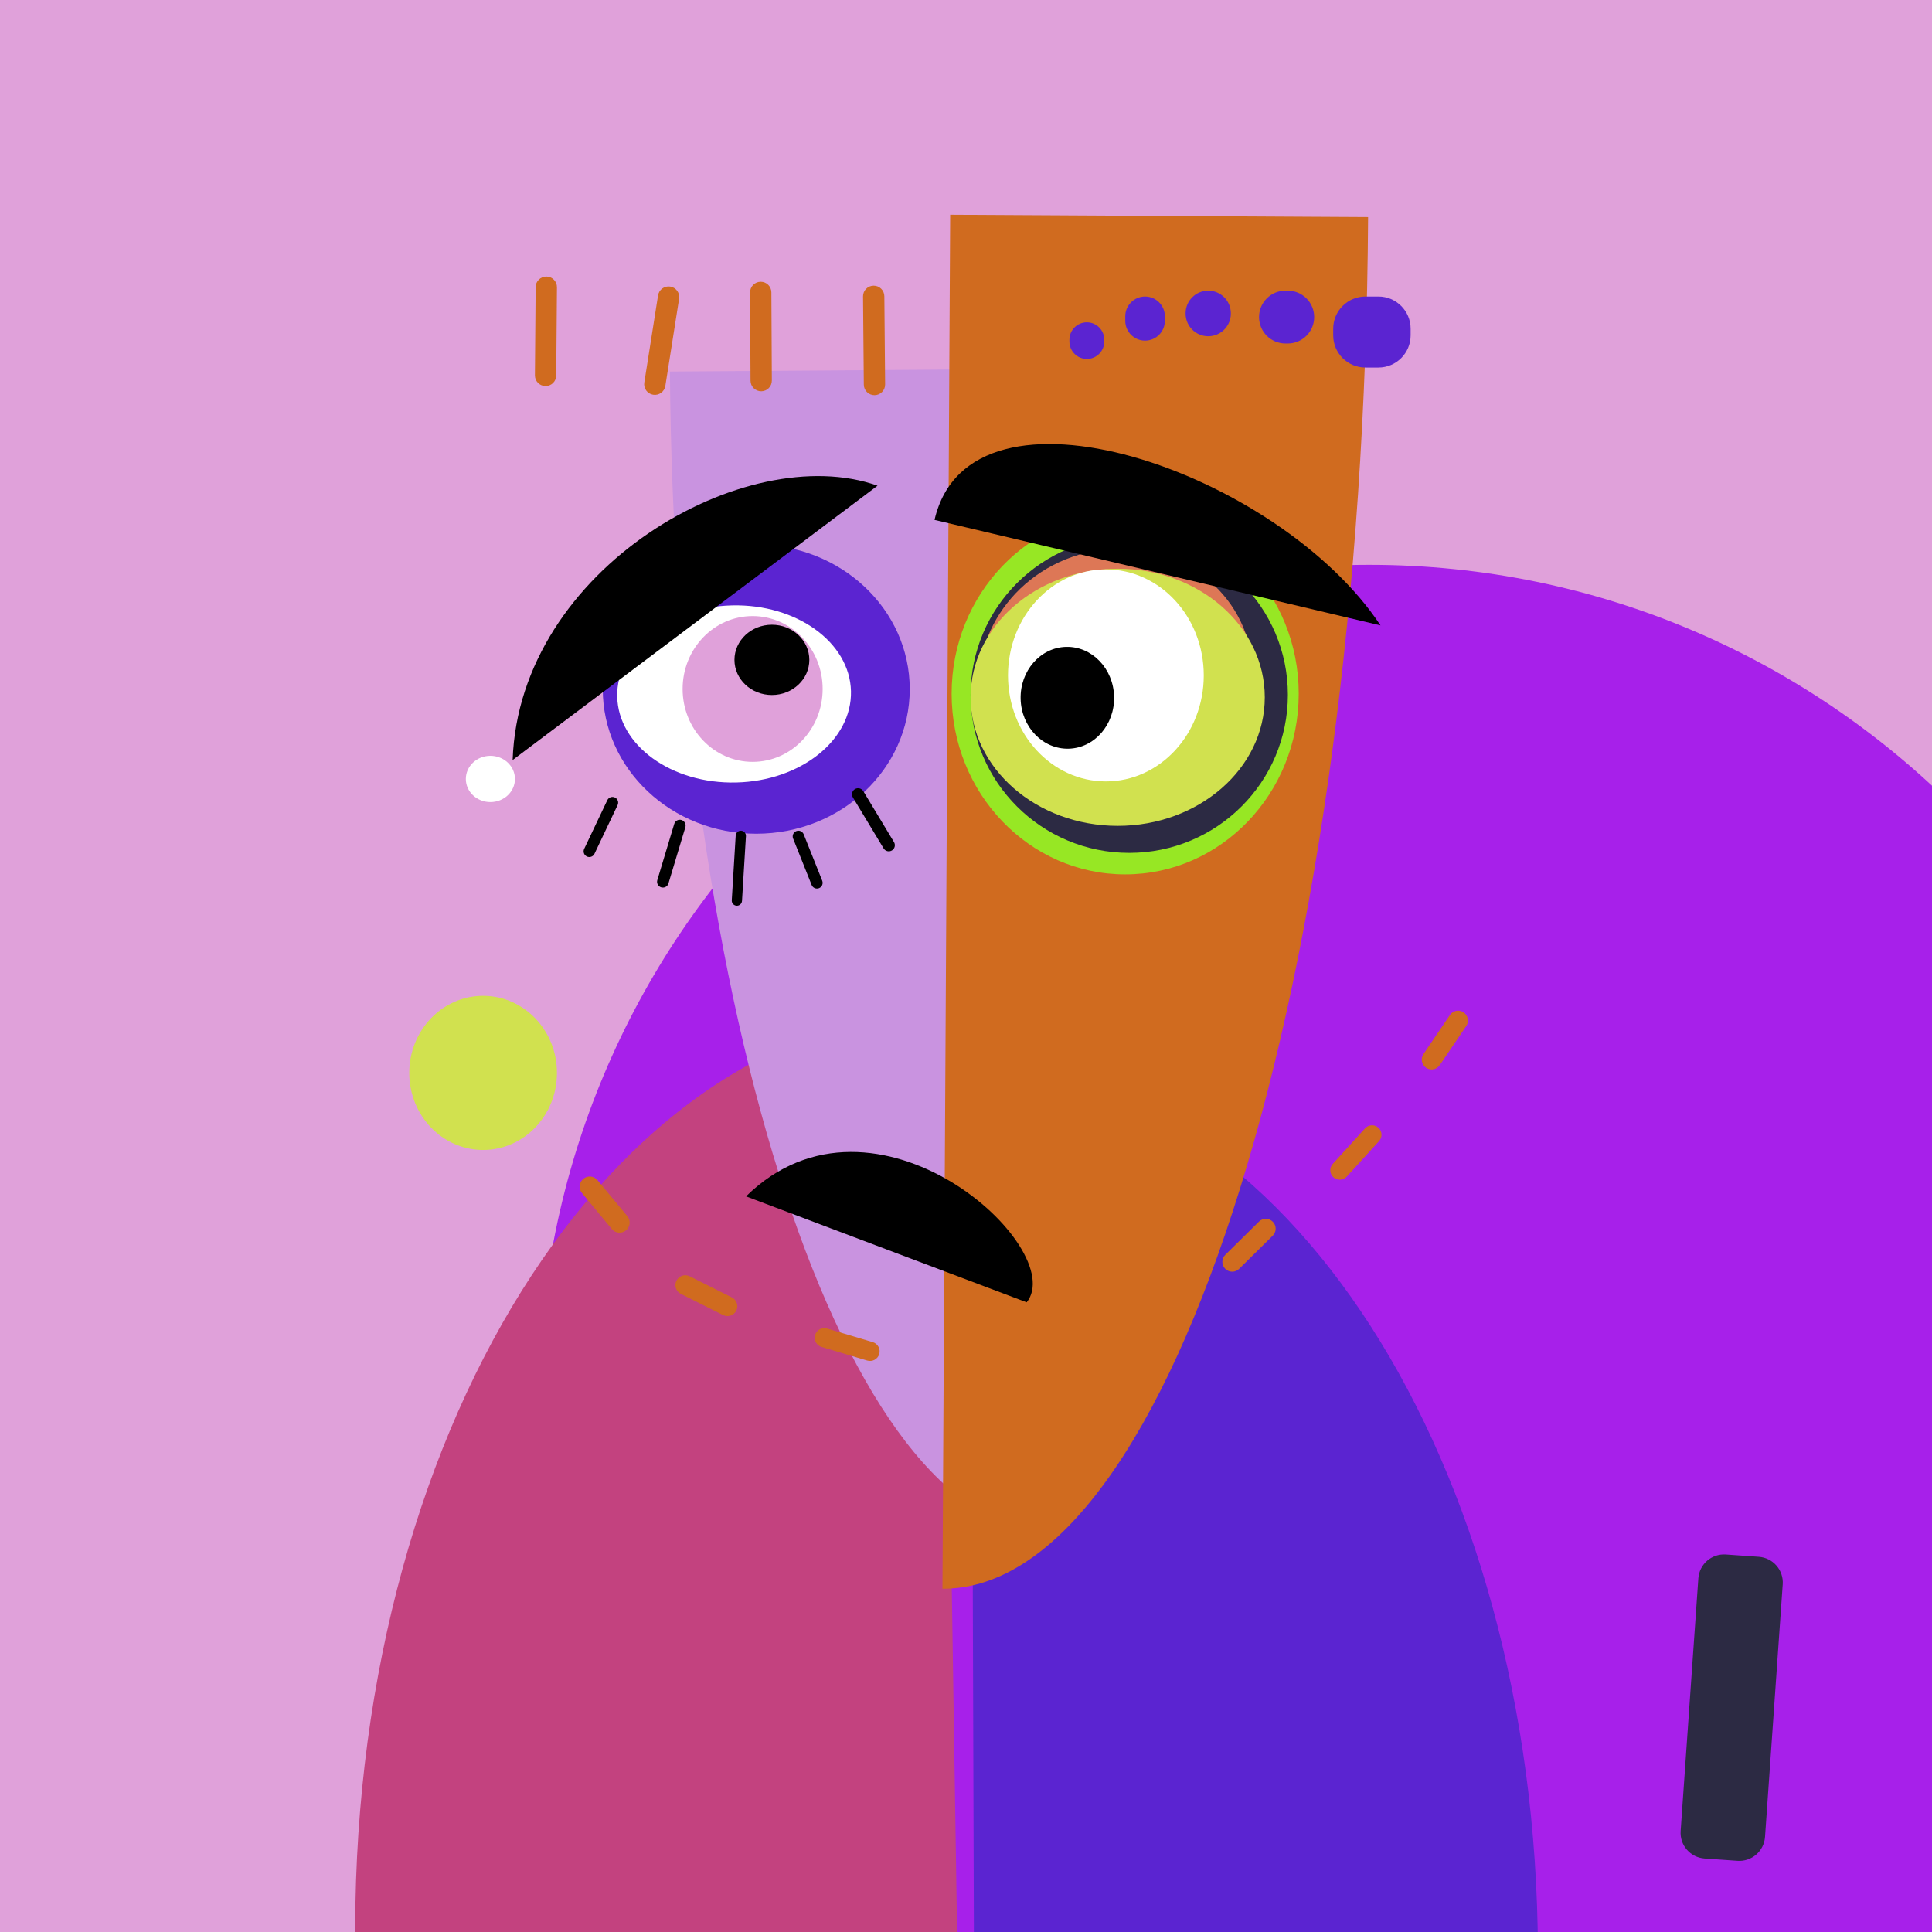 <svg x="0pt" y="0pt" width="480px" height="480px" viewBox="0 0 480 480" xmlns="http://www.w3.org/2000/svg" xmlns:xlink="http://www.w3.org/1999/xlink"><rect x="0" y="0" width="480" height="480" fill="#333333" stroke="none"/><style type="text/css">.st0{fill:#746536;}.st1{fill:#abf277;}.st2{fill:#c3427f;}.st3{fill:#5b24d1;}.st4{fill:#d06b1f;}.st5{fill:#0947de;}.st6{fill:#c993e0;}.st7{fill:#e43429;}.st8{fill:#97e724;}.st9{fill:#07b0ea;}.st10{fill:#2c2a43;}.st11{fill:#d1e14f;}.st12{fill:#440594;}.st13{fill:#e0a1da;}.st14{fill:#dd7756;}.st15{fill:#a720ea;}.st16{fill:#c96cc9;}.st17{fill:#d2958e;}.st18{fill:#0b3603;}.st19{fill:#315bc6;}.st20{fill:#91619a;}.st21{fill:#b508c8;}.st22{fill:#8cf6f6;}.st23{fill:#4e2216;}.st24{fill:#557cbe;}.st25{fill:#975a43;}.st26{fill:#55e55c;}.st27{fill:#227e8c;}.st28{fill:#afae4f;}.st29{fill:#fa8109;}.stblack{fill:#000000;}</style><g class="st13"><path d="M4.10786e-06,3.63588e-06 C4.10786e-06,3.63588e-06,480,3.63588e-06,480,3.63588e-06 C480,3.63588e-06,480,480,480,480 C480,480,4.10786e-06,480,4.10786e-06,480 C4.10786e-06,480,4.10786e-06,3.63588e-06,4.10786e-06,3.63588e-06 z"/></g><g class="st15" style="transform-origin: center;transform: translate(-4px, 0) scale(0.9);"><path d="M243.522,17.031 C370.135,17.031,472.775,120.175,472.775,247.41 C472.775,374.646,370.135,477.79,243.522,477.79 C116.909,477.79,14.268,374.646,14.268,247.41 C14.268,120.175,116.909,17.031,243.522,17.031 z"/></g><g class="st3" style="transform-origin:center;transform: translate(0, 5px) scaleX(1);"><path d="M382.088,479.648 C381.706,358.376,318.663,260.263,241.279,260.506 C241.279,260.506,241.97,480.09,241.97,480.09 C241.97,480.09,382.088,479.648,382.088,479.648"/></g><g class="st2" style="transform-origin:center;transform: translate(0, 5px) scaleX(1);"><path d="M88.296,480.09 C86.317,352.295,151.661,247.66,234.247,246.381 C234.247,246.381,237.831,477.773,237.831,477.773 C237.831,477.773,88.296,480.09,88.296,480.09"/></g><g class="st6" style="transform-origin:center;transform:scaleX(1.8) translate(10px, 10px);"><path d="M156.438,82.309 C157.592,241.904,200.037,370.981,251.242,370.611 C251.242,370.611,249.152,81.638,249.152,81.638 C249.152,81.638,156.438,82.309,156.438,82.309"/></g><g class="st4" style="transform-origin:center;transform:scaleX(1.8) translate(10px, 10px);"><path d="M329.897,43.935 C328.838,232.462,281.493,385.033,224.149,384.711 C224.149,384.711,226.066,43.351,226.066,43.351 C226.066,43.351,329.897,43.935,329.897,43.935"/></g><g style="transform-origin: 300px 300px;"><g class="st4"><path d="M155.861,302.15 C156.744,303.216,156.596,304.797,155.53,305.68 C154.464,306.564,152.883,306.416,151.999,305.35 C151.999,305.35,144.591,296.41,144.591,296.41 C143.707,295.343,143.855,293.763,144.921,292.879 C145.988,291.995,147.568,292.143,148.452,293.21 C148.452,293.21,155.861,302.15,155.861,302.15 z"/><path d="M249.04,332.984 C250.381,332.817,251.604,333.768,251.771,335.109 C251.938,336.45,250.986,337.673,249.645,337.84 C249.645,337.84,238.003,339.29,238.003,339.29 C236.662,339.457,235.44,338.505,235.273,337.164 C235.106,335.823,236.057,334.601,237.398,334.434 C237.398,334.434,249.04,332.984,249.04,332.984 z"/><path d="M283.163,321.982 C284.469,321.633,285.81,322.408,286.159,323.714 C286.508,325.019,285.732,326.361,284.427,326.709 C284.427,326.709,273.092,329.738,273.092,329.738 C271.786,330.087,270.445,329.311,270.096,328.006 C269.748,326.7,270.523,325.359,271.829,325.01 C271.829,325.01,283.163,321.982,283.163,321.982 z"/><path style="transform: translate(10px, -5px) rotate(10deg);transform-origin: 292px 316px;" d="M302.771,308.519 C303.733,307.57,305.282,307.581,306.231,308.543 C307.18,309.505,307.17,311.054,306.208,312.003 C306.208,312.003,297.856,320.243,297.856,320.243 C296.894,321.192,295.345,321.181,294.396,320.219 C293.447,319.257,293.457,317.708,294.419,316.759 C294.419,316.759,302.771,308.519,302.771,308.519 z"/><path style="transform: translate(20px, -10px);" d="M319.137,290.341 C320.011,289.38,321.499,289.309,322.461,290.183 C323.422,291.057,323.493,292.546,322.618,293.507 C322.618,293.507,314.599,302.326,314.599,302.326 C313.725,303.288,312.237,303.358,311.275,302.484 C310.314,301.61,310.243,300.122,311.117,299.16 C311.117,299.16,319.137,290.341,319.137,290.341 z"/><path style="transform: translate(30px, -20px);" d="M330.235,272.171 C330.993,271.053,332.514,270.76,333.633,271.519 C334.751,272.277,335.043,273.798,334.285,274.917 C334.285,274.917,327.703,284.629,327.703,284.629 C326.945,285.747,325.423,286.039,324.305,285.281 C323.186,284.523,322.894,283.002,323.652,281.883 C323.652,281.883,330.235,272.171,330.235,272.171 z"/><path style="transform: translate(-2px, 3px);" d="M183.835,319.344 C185.043,319.95,185.532,321.42,184.926,322.628 C184.321,323.836,182.851,324.325,181.643,323.72 C181.643,323.72,171.154,318.464,171.154,318.464 C169.945,317.859,169.457,316.389,170.062,315.18 C170.667,313.972,172.137,313.484,173.346,314.089 C173.346,314.089,183.835,319.344,183.835,319.344 z"/><path d="M216.836,333.45 C218.1,333.827,218.819,335.157,218.442,336.42 C218.066,337.684,216.736,338.403,215.472,338.027 C215.472,338.027,204.115,334.642,204.115,334.642 C202.852,334.266,202.132,332.936,202.509,331.672 C202.886,330.409,204.215,329.689,205.479,330.066 C205.479,330.066,216.836,333.45,216.836,333.45 z"/></g><g class="st11" style="transform-origin: 160px 300px;transform:scale(1)"><path d="M120.029,285.703 C130.161,285.703,138.375,277.131,138.375,266.557 C138.375,255.982,130.161,247.41,120.029,247.41 C109.896,247.41,101.682,255.982,101.682,266.557 C101.682,277.131,109.896,285.703,120.029,285.703 z"/></g></g><g class="st10" style="transform-origin:center;transform:scale(0.8) translate(-5px, 5px);"><path d="M214.439,251.137 C214.13,255.545,217.453,259.368,221.86,259.677 C221.86,259.677,232.103,260.395,232.103,260.395 C234.219,260.543,236.308,259.844,237.909,258.453 C237.909,258.453,237.909,258.453,237.909,258.453 C239.511,257.061,240.494,255.09,240.642,252.973 C240.642,252.973,246.14,174.518,246.14,174.518 C246.288,172.401,245.59,170.312,244.198,168.711 C244.198,168.711,244.198,168.711,244.198,168.711 C242.806,167.109,240.835,166.126,238.719,165.978 C238.719,165.978,228.476,165.26,228.476,165.26 C224.069,164.951,220.245,168.274,219.937,172.681 C219.937,172.681,214.439,251.137,214.439,251.137 z"/></g><g style="transform-origin: 300px 150px;transform: translate(-9px, 8px) scaleX(1.042);"><g class="st8"><path d="M288.545,119.463 C312.359,119.463,331.663,139.559,331.663,164.35 C331.663,189.14,312.359,209.237,288.545,209.237 C264.731,209.237,245.427,189.14,245.427,164.35 C245.427,139.559,264.731,119.463,288.545,119.463 z"/></g><g class="st10"><path d="M289.557,125.339 C311.323,125.339,328.969,142.924,328.969,164.617 C328.969,186.309,311.323,203.895,289.557,203.895 C267.79,203.895,250.145,186.309,250.145,164.617 C250.145,142.924,267.79,125.339,289.557,125.339 z"/></g><g class="st14"><path d="M277.033,129.825 C295.121,124.433,313.901,133.872,318.981,150.909 C324.06,167.946,313.514,186.128,295.426,191.521 C277.338,196.913,258.558,187.474,253.478,170.437 C248.399,153.4,258.945,135.218,277.033,129.825 z"/></g><g class="st11"><path d="M286.688,133.298 C306.87,133.298,323.231,147.599,323.231,165.24 C323.231,182.881,306.87,197.182,286.688,197.182 C266.506,197.182,250.145,182.881,250.145,165.24 C250.145,147.599,266.506,133.298,286.688,133.298 z"/></g><g fill="#FFFFFF" style="transform-origin: 280px 162px; transform: scale(0.922);"><path d="M284.07,131.054 C298.637,131.054,310.446,143.843,310.446,159.619 C310.446,175.395,298.637,188.183,284.07,188.183 C269.503,188.183,257.694,175.395,257.694,159.619 C257.694,143.843,269.503,131.054,284.07,131.054 z"/></g><g fill="#000000" style="transform: translate(-9px, 23px)"><path d="M283.505,155.01 C277.092,155.173,271.75,149.641,271.572,142.655 C271.395,135.669,276.45,129.874,282.863,129.711 C289.275,129.548,294.618,135.079,294.795,142.065 C294.973,149.052,289.918,154.847,283.505,155.01 z"/></g></g><g style="transform-origin: 200px 150px;transform: translate(8px, 7px) scaleX(1.3);"><g class="st3"><path id="39" d="M179.889,128.308 C200.949,128.308,218.022,144.387,218.022,164.221 C218.022,184.055,200.949,200.134,179.889,200.134 C158.829,200.134,141.756,184.055,141.756,164.221 C141.756,144.387,158.829,128.308,179.889,128.308 z"/></g><g fill="#FFF" style="transform-origin: 170px 170px; transform: scale(0.922);"><path d="M174.184,141.158 C191.578,140.741,205.934,151.087,206.249,164.265 C206.565,177.443,192.72,188.464,175.327,188.88 C157.933,189.297,143.577,178.951,143.262,165.773 C142.946,152.595,156.791,141.574,174.184,141.158 z"/></g><g class="st13" style="transform-origin: 180px 165px;transform: scale(0.9);"><path d="M178.877,143.954 C189.551,143.954,198.205,152.964,198.205,164.079 C198.205,175.193,189.551,184.204,178.877,184.204 C168.202,184.204,159.549,175.193,159.549,164.079 C159.549,152.964,168.202,143.954,178.877,143.954 z"/></g><g fill="#000000" style="transform: translate(9px, -3px)"><path id="89" d="M174.775,151.212 C179.912,151.212,184.076,155.121,184.076,159.942 C184.076,164.763,179.912,168.671,174.775,168.671 C169.638,168.671,165.474,164.763,165.474,159.942 C165.474,155.121,169.638,151.212,174.775,151.212 z"/></g><g style="transform-origin: 180px 210px;transform: scale(0.9);"><path d="M135.219,204.578 C134.846,205.364,133.906,205.698,133.121,205.325 C132.335,204.952,132.001,204.013,132.374,203.227 C132.374,203.227,138.759,189.786,138.759,189.786 C139.132,189,140.071,188.666,140.857,189.039 C141.642,189.412,141.976,190.351,141.603,191.137 C141.603,191.137,135.219,204.578,135.219,204.578 z"/><path id="75" d="M198.092,212.02 C198.414,212.827,198.021,213.743,197.213,214.066 C196.406,214.389,195.49,213.995,195.167,213.188 C195.167,213.188,190.048,200.368,190.048,200.368 C189.725,199.561,190.119,198.644,190.926,198.322 C191.734,197.999,192.65,198.393,192.973,199.2 C192.973,199.2,198.092,212.02,198.092,212.02 z"/><path id="77" d="M155.638,212.767 C155.382,213.616,154.488,214.096,153.639,213.841 C152.791,213.585,152.31,212.691,152.566,211.842 C152.566,211.842,157.237,196.328,157.237,196.328 C157.493,195.48,158.387,194.999,159.236,195.254 C160.084,195.51,160.565,196.405,160.309,197.253 C160.309,197.253,155.638,212.767,155.638,212.767 z"/><path id="79" d="M175.943,217.587 C175.895,218.368,175.224,218.962,174.443,218.915 C173.663,218.867,173.068,218.196,173.116,217.416 C173.116,217.416,174.203,199.539,174.203,199.539 C174.25,198.759,174.922,198.164,175.702,198.212 C176.483,198.259,177.077,198.931,177.03,199.711 C177.03,199.711,175.943,217.587,175.943,217.587 z"/><path id="81" d="M217.899,201.352 C218.377,202.146,218.121,203.176,217.328,203.654 C216.535,204.132,215.505,203.876,215.027,203.083 C215.027,203.083,206.553,189.019,206.553,189.019 C206.075,188.226,206.33,187.196,207.123,186.718 C207.917,186.24,208.947,186.495,209.425,187.289 C209.425,187.289,217.899,201.352,217.899,201.352 z"/></g></g><g class="st3" style="transform:translate(8px,-18px);"><path d="M266.357,102.844 C266.357,105.236,264.417,107.175,262.025,107.175 C259.633,107.175,257.694,105.236,257.694,102.844 C257.694,102.844,257.694,102.411,257.694,102.411 C257.694,100.019,259.633,98.079,262.025,98.079 C264.417,98.079,266.357,100.019,266.357,102.411 C266.357,102.411,266.357,102.844,266.357,102.844 z"/><path d="M281.407,97.707 C281.407,100.424,279.205,102.627,276.487,102.627 C273.77,102.627,271.568,100.424,271.568,97.707 C271.568,97.707,271.568,96.591,271.568,96.591 C271.568,93.874,273.77,91.671,276.487,91.671 C279.205,91.671,281.407,93.874,281.407,96.591 C281.407,96.591,281.407,97.707,281.407,97.707 z"/><path d="M297.802,95.918 C297.802,99.022,295.285,101.539,292.18,101.539 C289.076,101.539,286.559,99.022,286.559,95.918 C286.559,95.918,286.559,95.838,286.559,95.838 C286.559,92.734,289.076,90.217,292.18,90.217 C295.285,90.217,297.802,92.734,297.802,95.838 C297.802,95.838,297.802,95.918,297.802,95.918 z"/><path d="M318.507,96.778 C318.507,100.402,315.569,103.339,311.945,103.339 C311.945,103.339,311.367,103.339,311.367,103.339 C307.744,103.339,304.806,100.402,304.806,96.778 C304.806,93.154,307.744,90.217,311.367,90.217 C311.367,90.217,311.945,90.217,311.945,90.217 C315.569,90.217,318.507,93.154,318.507,96.778 z"/><path id="65" d="M342.466,101.31 C342.466,105.729,338.884,109.31,334.466,109.31 C334.466,109.31,331.231,109.31,331.231,109.31 C326.812,109.31,323.231,105.729,323.231,101.31 C323.231,101.31,323.231,99.671,323.231,99.671 C323.231,95.253,326.812,91.671,331.231,91.671 C331.231,91.671,334.466,91.671,334.466,91.671 C338.884,91.671,342.466,95.253,342.466,99.671 C342.466,99.671,342.466,101.31,342.466,101.31 z"/></g><g style=""><g fill="#000000" style="transform-origin: 190px 140px;transform: scaleY(0.9) rotate(15deg);"><path d="M218.022,120.67 C185.466,109.054,129.009,141.112,127.363,188.826"/></g><g fill="#000000" style="transform-origin: 260px 140px;transform: scaleY(0.9) rotate(-30deg);"><path d="M342.981,155.377 C317.732,117.156,241.077,90.623,232.181,129.164"/></g></g><g fill="#000" style="transform-origin:220px 300px; transform: rotate(-20deg)"><path d="M255.078,323.557 C265.776,310.197,217.43,265.782,185.349,297.231"/></g><g fill="#FFFFFF" style="transform-origin: center;transform: scale(1.1);"><path d="M224.398,294.796 C227.461,294.796,229.943,292.457,229.943,289.571 C229.943,286.685,227.46,284.346,224.398,284.346 C221.335,284.346,218.852,286.685,218.852,289.571 C218.852,292.457,221.335,294.796,224.398,294.796 z"/></g><g class="st4" style="transform-origin: 100px 100px;transform: translateX(-20px) skewX(10deg);"><path style="transform-origin: 135px 90px;transform: translateX(4px);" d="M138.194,93.287 C138.181,94.749,136.986,95.925,135.524,95.912 C134.062,95.9,132.887,94.705,132.899,93.243 C132.899,93.243,133.081,71.331,133.081,71.331 C133.093,69.868,134.288,68.693,135.75,68.705 C137.212,68.717,138.387,69.912,138.375,71.374 C138.375,71.374,138.194,93.287,138.194,93.287 z"/><path style="transform-origin: 158px 85px;transform: translateX(2px) rotate(-9deg);" d="M165.305,95.871 C165.077,97.315,163.722,98.301,162.278,98.073 C160.833,97.846,159.847,96.49,160.075,95.046 C160.075,95.046,163.491,73.4,163.491,73.4 C163.719,71.956,165.074,70.97,166.518,71.198 C167.963,71.425,168.949,72.781,168.721,74.225 C168.721,74.225,165.305,95.871,165.305,95.871 z"/><path style="transform-origin: 190px 85px;transform: translateX(3px) rotate(1deg);" d="M191.761,94.55 C191.768,96.013,190.589,97.204,189.127,97.212 C187.665,97.219,186.474,96.04,186.466,94.578 C186.466,94.578,186.352,72.665,186.352,72.665 C186.344,71.203,187.523,70.011,188.985,70.004 C190.447,69.996,191.639,71.175,191.646,72.637 C191.646,72.637,191.761,94.55,191.761,94.55 z"/><path style="transform-origin: 220px 100px;;" d="M219.907,95.511 C219.92,96.973,218.745,98.169,217.283,98.182 C215.821,98.195,214.626,97.02,214.613,95.558 C214.613,95.558,214.419,73.645,214.419,73.645 C214.406,72.183,215.581,70.987,217.043,70.974 C218.505,70.962,219.701,72.136,219.714,73.598 C219.714,73.598,219.907,95.511,219.907,95.511 z"/><path style="transform-origin: 240px 85px;" d="M243.781,95.537 C243.762,96.999,242.561,98.168,241.099,98.149 C239.637,98.13,238.467,96.929,238.487,95.467 C238.487,95.467,238.776,73.555,238.776,73.555 C238.795,72.093,239.996,70.924,241.458,70.943 C242.92,70.963,244.09,72.163,244.07,73.625 C244.07,73.625,243.781,95.537,243.781,95.537 z"/></g></svg>